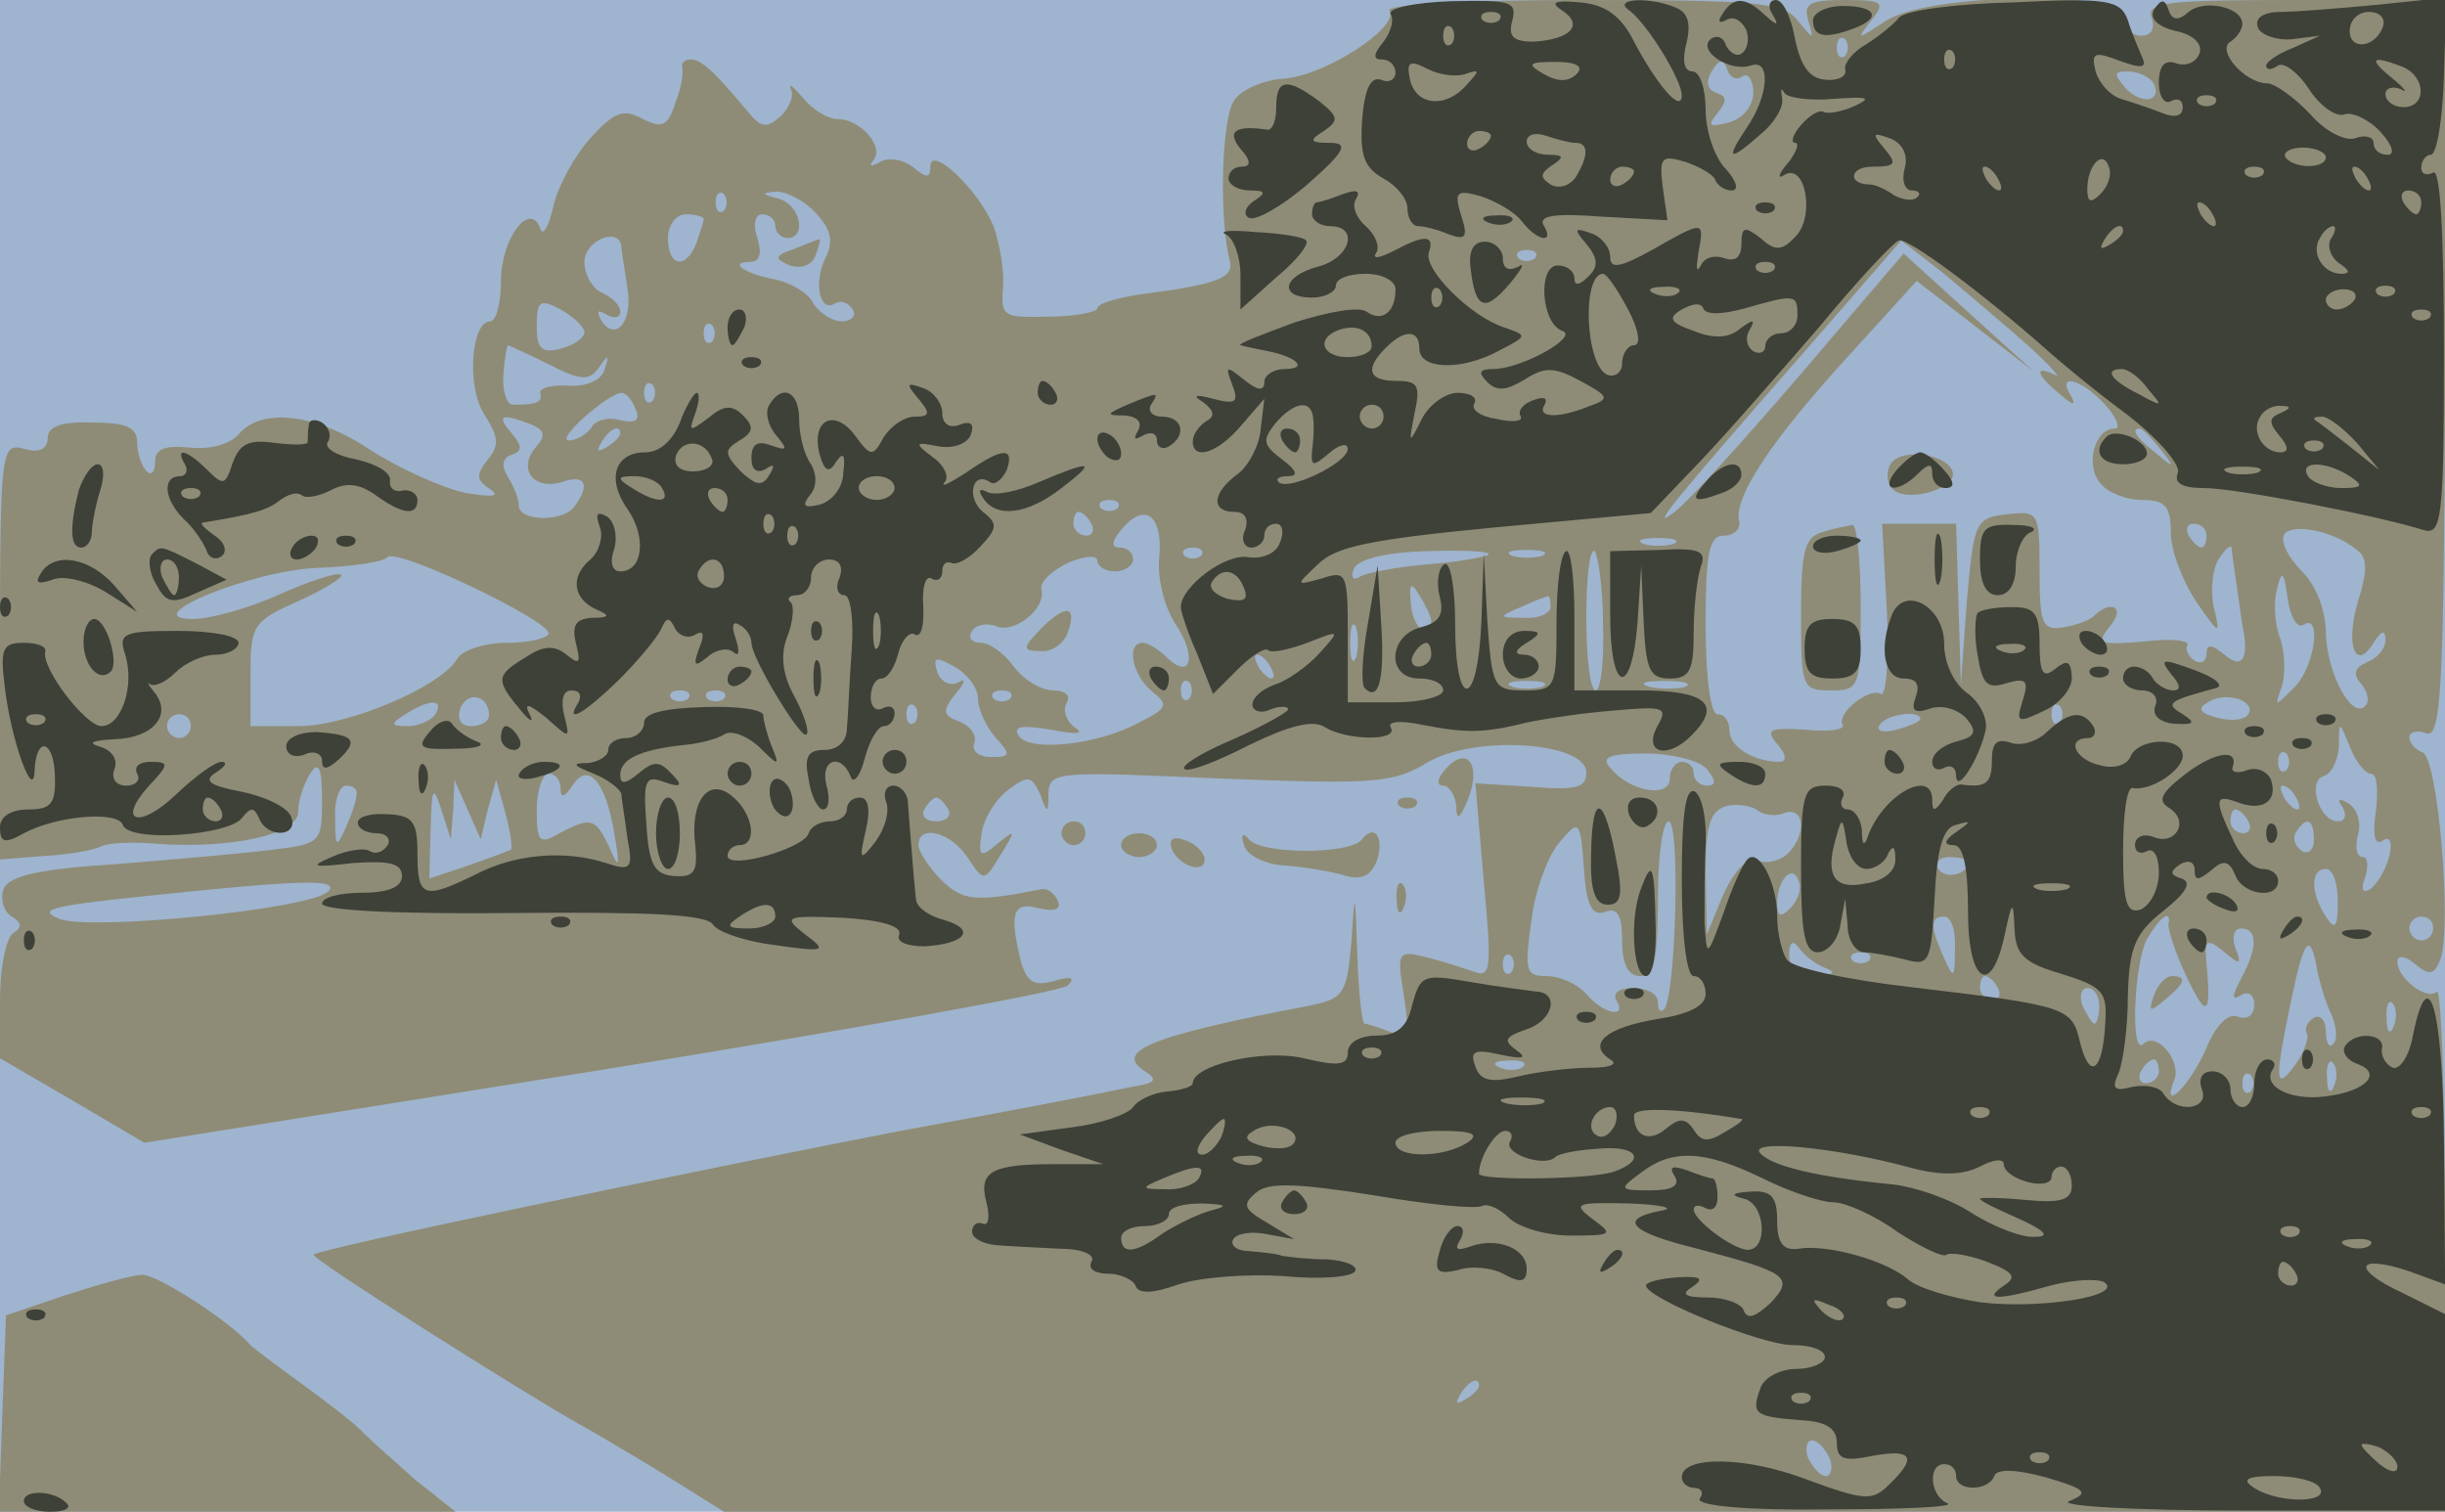 <svg xmlns="http://www.w3.org/2000/svg" xmlns:xlink="http://www.w3.org/1999/xlink" width="2054" height="1270"><g><svg xmlns="http://www.w3.org/2000/svg" xmlns:xlink="http://www.w3.org/1999/xlink" width="2054" height="1270"/><svg xmlns="http://www.w3.org/2000/svg" width="2054" height="1270" version="1.0" viewBox="0 0 2054 1270"><g fill="#9fb4ce" transform="matrix(1.002 0 0 -1 0 1270)"><path d="M0 635V0h2050v1270H0V635z"/></g></svg><svg xmlns="http://www.w3.org/2000/svg" width="2054" height="1270" version="1.0" viewBox="0 0 2054 1270"><g fill="#8e8c77" transform="matrix(1.002 0 0 -1 0 1270)"><path d="M1165 1261c8-14-53-54-88-57-17-1-36-9-42-18-11-14-13-100-4-135 4-14-10-20-73-28-21-3-38-8-38-12 0-3-18-7-41-7-38-1-40 0-38 25 1 14-3 37-8 51-13 31-53 69-53 50 0-10-3-10-15 0-8 6-20 8-27 4s-10-4-6 1c10 11-10 35-30 35-8 0-21 8-29 18-8 9-12 13-10 7 3-5-1-16-9-23-11-10-16-9-26 3-30 36-40 45-49 45-5 0-8-3-7-7 1-5-1-18-6-30-6-19-11-21-27-13-16 9-24 6-43-15-14-15-28-41-32-58-4-18-9-26-11-19-9 24-33-9-33-44 0-19-4-34-9-34-16 0-20-55-5-78 12-19 13-26 3-38-10-13-10-17 2-25 9-6 2-7-21-3-19 4-54 20-78 35-47 32-93 37-112 14-7-8-24-13-41-11-21 2-29-1-29-12 0-8-3-12-7-8s-8 15-8 24c0 13-9 17-37 17-26 1-38-3-38-13 0-9-7-13-20-9-19 5-20 0-20-170V548l38 3c20 1 41 5 47 8 5 3 27 4 48 2 62-4 117 8 117 27 0 10 5 24 10 32 7 11 10 6 10-22 0-36-1-37-43-42-23-3-82-8-130-12-65-4-90-10-94-21-3-8 0-19 7-23 8-5 9-9 1-14-6-4-11-29-11-56v-49l60-35 61-36 382 61c210 34 387 66 392 71 7 7 3 8-11 4-17-5-23-1-28 16-10 41-7 51 15 45 13-3 19-1 16 6s-9 11-14 10c-55-11-66-10-84 8-10 10-19 24-19 29 0 18 27 11 41-10s14-21 28 2c13 21 13 22-3 9-14-12-16-11-13 9 2 13 12 29 23 37 16 12 19 11 26-4 6-17 7-17 7 1 1 18 8 18 144 12 128-5 145-4 173 13 39 24 134 18 134-8 0-13-9-15-46-12l-47 3 7-82c7-75 6-82-9-76-9 3-27 9-40 12-23 6-24 4-18-32 5-33 4-37-11-31-10 4-20 7-22 7s-5 26-6 58c-2 55-2 56-5 10-4-43-6-47-36-53-131-25-164-38-137-55 11-7 9-10-11-13-13-3-100-20-194-37-175-34-488-99-492-104-3-3 179-118 222-142 11-6 43-25 71-42l51-32h1443v222c0 122-3 218-7 215-8-8-33 11-33 25 0 6 7 5 15-2 12-10 16-9 21 4 10 27-2 170-15 174-6 2-11 8-11 13 0 4 7 6 14 3 13-5 15 38 16 305l1 311h-127c-108 0-125-2-120-15 3-9 0-15-9-15-8 0-15 7-15 15 0 23-161 21-198-2-26-17-26-17-13 0 12 15 10 17-22 17-30 0-35-3-31-17 5-17 5-17-9 0-12 15-34 17-181 17-100 0-165-4-161-9zm382-38c-4-3-7 0-7 7s3 10 7 7c3-4 3-10 0-14zm-86-17c5 3 9-4 9-14 0-11-9-22-21-25-16-4-18-3-9 8 8 10 8 14-1 17-8 3-9 9-4 18 6 10 10 11 13 2 2-7 8-10 13-6zm344-5c9-16-9-20-23-5-10 12-10 14 2 14 8 0 17-4 21-9zM607 1093c-4-3-7 0-7 7s3 10 7 7c3-4 3-10 0-14zm77-2c13-14 15-24 8-38-10-20-5-46 8-38 5 3 11 1 15-5 3-5-1-10-9-10s-19 7-24 15c-4 9-19 17-31 20-27 5-41 15-22 15 8 0 10 7 6 20-4 11-2 20 4 20s11-4 11-10c0-5 5-10 10-10 17 0 11 28-7 33-15 4-15 5-2 6 9 0 24-8 33-18zm-94-5c0-2-3-11-6-20-9-23-24-20-24 4 0 11 7 20 15 20s15-2 15-4zm-69-23c0-5 3-20 5-35 5-28-10-46-22-27-4 8-3 9 4 5s12-3 12 2c0 6-7 12-15 16-8 3-15 15-15 26 0 18 29 30 31 13zm1179-83c19-17 29-29 23-25-18 9-16 0 4-16 11-10 14-10 9-1-12 19 9 14 29-8 10-11 13-20 8-20-17 0-25-31-12-46 6-8 22-14 35-14 19 0 24-5 24-27 0-16 10-41 21-58 20-29 21-29 15-5-3 14-1 32 4 40s10 13 11 10c0-3 2-16 4-30s4-29 5-35c6-28 0-38-15-25-11 9-15 9-15 1 0-7-5-9-10-6-6 4-8 10-6 13 2 4-14 6-37 3-37-3-40-2-28 13 13 15 2 23-13 9-3-4-15-8-26-10-18-3-20 3-20 48 0 49-1 50-27 47-27-3-28-6-34-73l-5-70-2 68-2 67h-62l4-74c2-41-1-72-5-69-10 6-38-17-32-26 2-4-12-6-31-4-31 2-34 0-24-12 8-9 8-15 2-15-22 0-42 13-42 26 0 8-4 14-10 14s-10 32-10 75c0 61 3 75 15 75 9 0 15 6 13 13-4 20 28 68 90 136l59 65 49-38 49-38-54 49-55 50-86-101c-48-56-95-108-106-116-23-18-1 9 111 137l79 91 36-28c19-16 51-43 70-60zm-413 73c-4-3-10-3-14 0-3 4 0 7 7 7s10-3 7-7zm-797-62c0-5-9-11-20-14-16-4-20 0-20 19 0 22 3 23 20 14 11-6 20-15 20-19zm107-8c-4-3-7 0-7 7s3 10 7 7c3-4 3-10 0-14zm-137-19c27-14 34-14 42-3 8 12 9 11 5-1-2-9-15-15-30-14-14 1-25-2-24-6 2-8-3-10-23-10-5 0-9 11-8 25s3 25 4 25c0 0 16-7 34-16zm87-31c-4-3-7 0-7 7s3 10 7 7c3-4 3-10 0-14zm-14-7c4-9 0-12-13-9-10 3-21 0-24-6-4-6-13-11-19-11-12 0 32 39 44 40 4 0 9-6 12-14zm-89-12c13-5 14-10 5-20-15-18-2-36 22-29 20 7 24-2 11-20-9-14-47-13-47 0 0 6-4 16-9 24-6 10-5 16 3 19 9 3 9 7 0 18-13 15-9 17 15 8zm76-8c0-3-5-8-12-12s-8-3-4 4c7 12 16 16 16 8zm1291-13c13-16 12-17-3-4-17 13-22 21-14 21 2 0 10-8 17-17zm-874-50c-4-3-10-3-14 0-3 4 0 7 7 7s10-3 7-7zm-22-13c3-5 1-10-4-10-6 0-11 5-11 10 0 6 2 10 4 10 3 0 8-4 11-10zm57-28c-2-17 4-42 14-57 18-27 12-47-8-27-7 7-16 12-20 12-14 0-9-27 8-41 14-11 13-14-11-26-35-19-92-25-101-11-5 8 3 9 27 5 21-4 29-4 20 2-7 5-10 14-7 20 4 6 0 11-11 11-10 0-25 9-33 20s-20 20-28 20c-7 0-11 4-7 10 3 5 12 7 20 4 16-7 43 16 38 31-1 6 8 15 22 22 14 6 25 7 25 2s7-9 15-9 15 5 15 10c0 6-5 10-11 10-8 0-7 5 1 15 20 24 35 12 32-23zm878 18c0-5-2-10-4-10-3 0-8 5-11 10-3 6-1 10 4 10 6 0 11-4 11-10zm126-12c9-6 9-18 1-43-11-37-2-60 13-35 7 11 10 11 10 2 0-7-7-15-15-18-11-5-13-10-5-19 5-6 7-15 3-18-11-12-32 27-33 61 0 19-8 40-20 52s-18 25-15 31c7 10 42 3 61-13zm-573 5c-7-2-19-2-25 0-7 3-2 5 12 5s19-2 13-5zm-943-75c0-4-16-8-35-8-18 0-38-6-42-14-14-23-91-56-133-56h-40v43c0 42 2 45 40 62 22 10 38 20 36 22-2 3-26-5-51-16-26-12-59-21-73-21-50 0 49 41 105 43 28 1 55 5 58 9 8 8 135-53 135-64zm547 65c-4-3-10-3-14 0-3 4 0 7 7 7s10-3 7-7zm241 1c-3-2-25-6-50-8s-51-7-57-10c-6-4-9-2-6 6s26 14 61 15c31 1 54 0 52-3zm45-1c-7-2-19-2-25 0-7 3-2 5 12 5s19-2 13-5zm51-58c1-30-2-55-6-55-5 0-8 28-8 62s3 58 7 55c3-4 7-32 7-62zm587 0c16 11 10-36-8-53-16-16-16-16-10 1 3 9 3 27-1 40-5 12-6 31-3 42 4 17 6 15 9-8 2-15 8-25 13-22zm-731 3c0-19-16-5-17 14-2 18 0 20 7 8 5-8 10-18 10-22zm100 12c0-5-10-10-22-9-22 0-22 1-3 9 11 5 21 9 23 9 1 1 2-3 2-9zm-163-42c-3-7-5-2-5 12s2 19 5 13c2-7 2-19 0-25zm-317-35c0-9 7-24 15-33 13-14 12-16-4-16-10 0-17 5-14 12 2 6-3 14-13 18-14 5-14 9-3 23 8 9 9 14 3 10-7-4-15 0-18 8-4 13-2 14 14 5 11-6 20-18 20-27zm245 27c3-5 4-10 1-10s-8 5-11 10c-3 6-4 10-1 10s8-4 11-10zm-68-27c-4-3-7 0-7 7s3 10 7 7c3-4 3-10 0-14zm296 10c-7-2-19-2-25 0-7 3-2 5 12 5s19-2 13-5zm120 0c-7-2-21-2-30 0-10 3-4 5 12 5 17 0 24-2 18-5zM410 669c0-5-7-9-15-9-9 0-12 6-9 15 6 15 24 11 24-6zm167 14c-4-3-10-3-14 0-3 4 0 7 7 7s10-3 7-7zm30 0c-4-3-10-3-14 0-3 4 0 7 7 7s10-3 7-7zm240 0c-4-3-10-3-14 0-3 4 0 7 7 7s10-3 7-7zm1038-13c-3-5-14-6-26-3-15 4-17 8-8 13 15 10 41 1 34-10zm-1520 0c-3-5-14-10-23-10-15 0-15 2-2 10 20 13 33 13 25 0zm402-7c-4-3-7 0-7 7s3 10 7 7c3-4 3-10 0-14zm960 0c-4-3-7 0-7 7s3 10 7 7c3-4 3-10 0-14zm-1567-3c0-5-4-10-10-10-5 0-10 5-10 10 0 6 5 10 10 10 6 0 10-4 10-10zm1450 6c0-2-9-6-20-9s-18-1-14 4c5 9 34 13 34 5zm378-46c5 0 6-14 4-31-3-21-1-30 6-25 6 4 8-2 5-14-3-11-10-23-16-27s-8 0-4 10c3 10 2 17-2 17-5 0-7 8-4 19 3 10-1 22-8 26-8 5-10 4-5-3 4-7 2-12-4-12-15 0-26 33-12 38 7 2 12 13 13 25 0 22 0 22 9 0 5-13 13-23 18-23zm-557 4c8-10 8-14 0-14-6 0-11 5-11 10 0 6-4 10-10 10-5 0-10-6-10-14 0-17-34-11-50 9-8 9-1 12 30 12 22 0 45-6 51-13zm486-1c-4-3-7 0-7 7s3 10 7 7c3-4 3-10 0-14zM470 608c0-9 3-8 10 2 13 21 28 3 35-40 5-29 4-31-4-12-12 25-15 26-42 12-17-10-19-7-19 20 0 16 5 30 10 30 6 0 10-6 10-12zm-171-5c0-5-4-17-9-28-8-18-9-17-9 8-1 15 4 27 9 27 6 0 10-3 9-7zm81-13 1 25 11-25 11-25 6 25 7 25 8-29c4-15 6-29 4-30s-18-7-35-13l-33-11 1 41c1 36 2 38 9 17l8-25 2 25zm1545 10c3-5 4-10 1-10s-8 5-11 10c-3 6-4 10-1 10s8-4 11-10zM795 590c3-5-1-10-10-10s-13 5-10 10c3 6 8 10 10 10s7-4 10-10zm701-3c17 6 19-18 3-34-6-6-18-9-25-6-9 3-19-7-29-28l-14-34-1 52c0 41 4 52 18 56 9 2 21 0 26-4s15-5 22-2zm389-7c3-5 1-10-4-10-6 0-11 5-11 10 0 6 2 10 4 10 3 0 8-4 11-10zm-539-76c10 4 14-3 14-24 0-20 5-30 15-30 12 0 15 14 15 65 0 36 4 65 9 65 10 0 6-149-4-158-3-3-5 0-5 6 0 7-9 12-21 12-11 0-17-4-14-10 10-16-11-12-25 5-7 8-22 15-33 15-18 0-19 4-13 47 3 25 14 55 24 66 16 19 17 18 20-23 2-31 7-40 18-36zm594 60c0-8-5-12-10-9-6 4-8 11-5 16 9 14 15 11 15-7zm-290-18c0-11-19-15-25-6-3 5 1 10 9 10 9 0 16-2 16-4zm-149-39c-8-8-11-7-11 4 0 20 13 34 18 19 3-7-1-17-7-23zm459 6c0-22-2-25-10-13-13 20-13 40 0 40 6 0 10-12 10-27zm-1685 8c-16-15-198-33-225-23-20 8-6 11 70 19 132 14 166 15 155 4zm1364-48c0-25-1-26-9-8-12 27-12 35 0 35 6 0 10-12 9-27zm179 20c0-5 6-24 15-43 17-36 21-34 17 10-2 21 0 22 14 11 14-12 16-12 10 3-3 9-1 16 5 16 14 0 14-16 0-42-8-15-8-19 0-14 6 4 11 0 11-8 0-9-6-13-14-10s-18-7-26-26c-13-31-39-57-27-27 6 16-15 41-26 30s-8 67 3 88c11 19 21 26 18 12zm222-3c0-5-4-10-10-10-5 0-10 5-10 10 0 6 5 10 10 10 6 0 10-4 10-10zm-510-33c10-4 8-6-7-6-16-1-23 5-23 17 0 10 3 13 8 6 4-6 14-14 22-17zm413-3c2-10 7-27 12-37 4-10 5-21 1-24-3-4-6 1-6 11 0 9-5 14-10 11-6-4-8-9-6-13s-2-16-10-27c-17-23-17-12-3 55 11 53 16 58 22 24zm-676-1c-4-3-7 0-7 7s3 10 7 7c3-4 3-10 0-14zm300 10c-4-3-10-3-14 0-3 4 0 7 7 7s10-3 7-7zm108-23c3-5 1-10-4-10-6 0-11 5-11 10 0 6 2 10 4 10 3 0 8-4 11-10zm85-15c0-8-2-15-4-15s-6 7-10 15c-3 8-1 15 4 15 6 0 10-7 10-15zm247-17c-3-8-6-5-6 6-1 11 2 17 5 13 3-3 4-12 1-19zm-730-34c-3-3-12-4-19-1-8 3-5 6 6 6 11 1 17-2 13-5zm533-4c0-5-5-10-11-10-5 0-7 5-4 10 3 6 8 10 11 10 2 0 4-4 4-10zm147-12c-3-8-6-5-6 6-1 11 2 17 5 13 3-3 4-12 1-19zm-70-5c-4-3-7 0-7 7s3 10 7 7c3-4 3-10 0-14zm-647-247c0-3-5-8-12-12s-8-3-4 4c7 12 16 16 16 8zm294-61c3-8 1-15-3-15-5 0-11 7-15 15-3 8-1 15 3 15 5 0 11-7 15-15zM666 1061c-17-6-17-8-4-14 10-3 19 0 22 9 3 8 4 14 3 13-1 0-11-4-21-8zm919-181c-4-7-3-16 2-21 12-12 55 1 50 15-5 15-44 20-52 6zm-57-57c-15-4-18-16-18-69 0-62 1-64 25-64s25 2 25 70c0 39-3 69-7 69-5-1-16-3-25-6zm-652-78c-20-20-20-22-1-22 8 0 17 7 20 15 8 22 0 25-19 7zm930-311c-5-14-4-15 9-4 17 14 19 20 6 20-5 0-12-7-15-16zm-594 190c-7-8-8-14-2-14 5 0 10-8 11-17 0-13 3-11 10 6 11 29-1 45-19 25zm-39-31c4-3 10-3 14 0 3 4 0 7-7 7s-10-3-7-7zm-283-23c0-5 5-10 10-10 6 0 10 5 10 10 0 6-4 10-10 10-5 0-10-4-10-10zm50-10c0-5 7-10 15-10s15 5 15 10c0 6-7 10-15 10s-15-4-15-10zm42-2c5-15 28-23 28-10 0 5-7 13-16 16-10 4-14 1-12-6zm61 2c2-8 17-16 33-17s39-5 50-8c15-5 23-1 28 11 7 19-1 33-12 19-9-13-85-13-95 0-5 6-7 4-4-5zm128-46c0-11 3-14 6-6 3 7 2 16-1 19-3 4-6-2-5-13zM55 182 5 165 2 83-1 0h383l-34 27c-18 16-37 33-43 39-5 6-28 24-50 40s-42 31-45 34c-17 20-79 60-91 59-8 0-36-8-64-17z"/></g></svg><svg xmlns="http://www.w3.org/2000/svg" width="2054" height="1270" version="1.0" viewBox="0 0 2054 1270"><g fill="#3e4138" transform="matrix(1.002 0 0 -1 0 1270)"><path d="M1166 1258c3-5 0-15-6-23-9-11-9-15-1-15 6 0 11-5 11-11s-6-9-12-6c-9 3-14-8-16-34-2-30 2-40 18-49 11-6 20-17 20-25s4-15 9-15 17-3 26-7c14-5 16-2 10 16-6 20-4 22 17 16 12-4 28-13 34-21 13-17 28-19 18-3-4 8 10 10 49 7l55-3-4 28c-3 25-1 27 19 21 12-4 24-11 25-15 2-5 8-9 14-9s4 8-5 18c-10 10-17 33-17 50 0 18-5 32-11 32-7 0-9 9-5 24 4 17 1 26-10 30-22 9-51 7-39-2 15-10 45-59 45-72 0-16-21 9-40 45-11 22-24 31-45 33-22 2-26 0-15-7 18-12 7-24-24-26-17 0-22 4-18 18 4 16-2 17-51 16-31-1-54-6-51-11zm91-5c-4-3-10-3-14 0-3 4 0 7 7 7s10-3 7-7zm-40-20c-4-3-7 0-7 7s3 10 7 7c3-4 3-10 0-14zm12-25c12 4 12 3 0-10-18-20-43-16-47 6-3 14 0 16 15 8 10-5 24-7 32-4zm93 0c-7-7-16-7-28 0-14 8-13 10 10 10 18 0 24-4 18-10zm-72-52c0-3-4-8-10-11-5-3-10-1-10 4 0 6 5 11 10 11 6 0 10-2 10-4zm71-6c11 0 11-11 0-29-5-7-14-10-21-6-9 6-9 9 1 16 11 7 10 9-3 9-10 0-18 5-18 11s7 8 16 5 20-6 25-6zm49-24c0-3-4-8-10-11-5-3-10-1-10 4 0 6 5 11 10 11 6 0 10-2 10-4zm74 132c-4-6-3-8 3-5 6 4 13 0 17-8 3-8 1-17-4-20-4-3-10 1-13 7-2 7-8 9-13 5-11-10 17-28 34-22s15-26-4-53c-18-27-14-28 13-4 11 9 19 23 17 30-1 7-1 9 2 4 2-4 21-7 42-5 28 2 32 1 17-6-11-5-23-7-26-5-4 2-12-3-19-11s-9-15-5-15 1-8-6-17c-8-9-9-14-3-10 18 11 26-36 9-52-11-12-17-12-29-1-13 10-16 10-16-5 0-11-5-15-14-12-8 3-17 1-20-6-4-7-4-2-2 11 5 27 5 27-39 2-27-15-35-16-35-6 0 8-7 17-16 20-14 5-15 4-4-9 10-12 10-19 2-27s-12-8-12-2-6 11-14 11c-17 0-14-49 4-55 14-5-35-32-58-32-12 0-13-3-5-11s16-7 31 2c17 11 25 11 47-1 24-13 25-15 8-21-27-11-45-10-38 1 3 6-1 7-9 4-9-3-14-9-11-14 2-4-7-5-20-2-14 2-22 8-19 13s-3 9-14 9c-10 0-24-10-30-22-11-22-11-21-6 5 5 23 3 27-15 27-24 0-27 10-9 28 16 16 28 15 28-1 0-17 34-19 66-2 25 13 25 13 5 20-28 9-68 49-63 63 5 15-4 15-30 1-12-6-18-7-14-1 3 5-1 15-9 22s-12 17-8 23c4 7 0 8-11 4-10-4-20-7-22-7s-4-4-4-10c0-5 7-10 15-10 25 0 17-27-10-34-30-8-33-26-5-26 11 0 20 5 20 10 0 6 11 10 25 10s25-6 25-13c0-19-11-28-24-19-6 5-33 0-61-9-27-10-48-18-45-19s13-3 23-5c25-5 34-15 14-15-9 0-17-5-17-11 0-8-6-7-17 2-15 12-16 12-10-4 6-15 3-17-16-12-15 4-18 3-8-3 9-7 10-12 2-16-6-4-11-11-11-17 0-16 21-10 41 14l19 22-3-25c-1-14-10-31-19-38-22-16-23-32-3-32 9 0 12-6 9-15-4-8-1-15 5-15s11 5 11 10c0 6 4 10 10 10 5 0 7-7 3-16-3-9-15-14-27-12-19 3-56-25-56-42 0-4 6-22 14-40l13-33 21 21c11 11 22 18 25 16 2-3 17 0 33 6 28 11 28 11 10-9-10-11-27-23-37-26-11-4-19-11-19-17 0-5 7-8 15-4 8 3 15 3 15 0 0-2-21-14-46-25-26-11-44-22-41-25s27 6 54 20c33 16 54 22 64 15 18-11 62-12 55 0-3 5 8 6 27 2 36-7 51-7 87 2 14 3 46 8 72 10 44 4 47 3 37-14-11-22 9-27 29-7 26 26 13 38-43 38h-55v61c0 33-3 58-7 56-5-3-8-30-8-61 0-54-1-56-27-56s-27 3-31 58l-3 57-2-57c-3-74-22-76-22-2 0 30-4 53-9 50s-7-15-4-27c4-15 0-22-16-26-27-7-29-43-1-43 11 0 20-4 20-10 0-5-18-10-40-10h-40v56c0 53-1 55-22 48-22-6-22-6-3 12 15 15 45 21 149 31l130 12 41 43c23 24 67 75 100 113 32 39 62 71 67 73 7 3 71-45 123-91 11-10 41-35 68-55 26-20 45-42 43-49-4-9 4-13 22-13 26 0 145-23 183-35 16-5 18 5 18 150 0 98-3 154-9 150-6-3-10-1-10 4 0 6 4 11 8 11 5 0 10 30 11 66l2 66-58-6c-32-3-68-6-81-6-14 0-22-5-19-13 2-6 15-11 28-10l24 3-22-10c-13-5-23-12-23-15 0-4 4-4 10 0 5 3 17-6 26-20s23-24 30-21c6 2 20-4 30-15s12-19 6-19c-7 0-12 4-12 10 0 5-7 7-15 4s-25 5-38 20c-13 14-30 26-36 26-19 0-43 28-31 35 5 3 10 10 10 15 0 14-32 21-45 10-9-8-14-7-17 2s-6 9-12 0c-4-7 2-14 18-18 15-3 23-11 20-19s-12-11-20-8c-9 3-14-2-14-17 0-11 5-18 10-15 6 3 10 1 10-5 0-8-7-9-17-5s-25 9-35 12c-9 3-18 13-21 23-4 16-1 17 20 9 19-7 23-6 19 3-3 7-9 21-12 31-6 17-17 19-96 15-49-1-92-7-96-13-4-5-16-15-27-22-11-6-19-16-18-21 2-6-6-10-16-9-14 1-21 11-26 34-3 18-10 33-16 33s-7-6-3-12c6-10 4-10-7 0-16 15-26 15-35 0zm554-10c-6-18-28-21-28-4 0 9 7 16 16 16s14-5 12-12zm-361-35c-4-3-7 0-7 7s3 10 7 7c3-4 3-10 0-14zm377 1c20-8 21-34 1-34-8 0-15 5-15 11 0 5 6 7 13 4 6-4 3 1-7 9-21 17-18 20 8 10zm-157-31c-4-3-10-3-14 0-3 4 0 7 7 7s10-3 7-7zm-260-54c-3-11 0-19 6-19s8-3 4-6c-3-3-12-2-19 2-7 5-16 9-20 9-19 0-18 15 2 15 19 0 21 2 10 15s-10 14 4 9c11-4 16-14 13-25zm353 9c0-10-27-10-34 0-2 4 4 8 15 8 10 0 19-4 19-8zm-189-31c-8-8-11-7-11 4 0 20 13 34 18 19 3-7-1-17-7-23zm-86 13c3-5 4-10 1-10s-8 5-11 10c-3 6-4 10-1 10s8-4 11-10zm222 3c-4-3-10-3-14 0-3 4 0 7 7 7s10-3 7-7zm88-3c3-5 4-10 1-10s-8 5-11 10c-3 6-4 10-1 10s8-4 11-10zm45-20c0-5-2-10-4-10-3 0-8 5-11 10-3 6-1 10 4 10 6 0 11-4 11-10zm-175-10c3-5 4-10 1-10s-8 5-11 10c-3 6-4 10-1 10s8-4 11-10zm-75-14c0-3-5-8-12-12s-8-3-4 4c7 12 16 16 16 8zm174-7c-3-6 0-15 7-20 9-6 10-9 2-9-15 0-26 17-18 30 3 6 8 10 11 10s2-5-2-11zm-467-26c-4-3-10-3-14 0-3 4 0 7 7 7s10-3 7-7zm-122-33c9-17 11-30 5-30-5 0-10-7-10-15s-6-12-12-10c-19 7-22 85-4 85 3 0 12-13 21-30zm-158 3c-4-3-7 0-7 7s3 10 7 7c3-4 3-10 0-14zm200 11c-3-3-12-4-19-1-8 3-5 6 6 6 11 1 17-2 13-5zm567-6c-3-4-9-8-15-8-5 0-9 4-9 8 0 5 7 9 15 9s12-4 9-9zm33 5c-4-3-10-3-14 0-3 4 0 7 7 7s10-3 7-7zm-544-12c42 12 44 12 44-6 0-8-6-15-14-15-7 0-13-5-13-11 0-5-5-7-10-4-6 4-7 12-3 18 5 9 3 9-8 1-9-8-22-9-39-2-20 7-22 11-10 18 9 5 16 6 18 1 2-6 17-5 35 0zm574-8c-4-3-10-3-14 0-3 4 0 7 7 7s10-3 7-7zm-887-24c0-5-9-9-20-9-22 0-27 16-7 23 15 5 27-1 27-14zm651-36c13-15 12-15-8-4-24 12-29 21-14 21 5 0 15-7 22-17zm-700-25c1-7 0-20-1-27-1-13 1-13 14-2 9 8 16 9 16 4 0-12-50-36-58-28-3 3 1 5 8 5 9 0 7 5-5 14-16 12-17 16-6 30 16 19 31 21 32 4zm59 2c0-5-4-10-10-10-5 0-10 5-10 10 0 6 5 10 10 10 6 0 10-4 10-10zm752 3c-10-4-10-8-1-19 8-9 8-14 1-14-15 0-25 18-17 30 3 6 12 10 18 9 8 0 8-2-1-6zm64-25 19-23-25 20c-14 11-27 21-29 22-2 2 0 3 6 3 5 0 18-10 29-22zm-29-5c-4-3-10-3-14 0-3 4 0 7 7 7s10-3 7-7zm-54-20c-7-2-19-2-25 0-7 3-2 5 12 5s19-2 13-5zm77-3c12-8 11-10-7-10-12 0-25 5-28 10-8 13 15 13 35 0zm-927-94c4-10 0-12-14-9-10 3-16 9-13 14 8 13 21 11 27-5zm157-56c0-5-5-10-11-10-5 0-7 5-4 10 3 6 8 10 11 10 2 0 4-4 4-10zm-125 180c3-5 8-10 11-10 2 0 4 5 4 10 0 6-5 10-11 10-5 0-7-4-4-10zm445 353c0-14 10-16 34-7s19 19-9 19c-14 0-25-6-25-12zm-450-73c0-11-3-19-7-19-27 4-35-1-23-16 9-10 9-15 1-15-6 0-11-4-11-10 0-5 8-10 18-10 13 0 14-2 3-9-7-5-9-11-4-14s27 9 49 28c32 28 35 35 19 35-17 0-18 2-5 10 13 9 12 12-4 25-27 20-36 19-36-5zm403-87c4-3 10-3 14 0 3 4 0 7-7 7s-10-3-7-7zm-225-10c7-3 16-2 19 1 4 3-2 6-13 5-11 0-14-3-6-6zm-220-10c6-3 12-18 12-34v-29l30 27c17 14 28 28 25 31-2 3-21 6-42 7-21 2-32 1-25-2zm205-29c4-34 12-37 33-12 10 12 13 18 7 14-8-4-13-2-13 7 0 7-7 14-15 14-10 0-14-8-12-23zm-623-49c0-8 2-15 4-15s6 7 10 15c3 8 1 15-4 15-6 0-10-7-10-15zm13-32c4-3 10-3 14 0 3 4 0 7-7 7s-10-3-7-7zm147-28c10-12 10-15-3-15-9 0-20-8-26-17-9-17-11-17-24 1-17 23-37 14-30-15 4-15 8-17 14-7 6 9 8 6 6-9 0-12-9-24-20-27-13-3-15-1-8 8 6 7 6 17 1 26-6 8-10 25-10 38 0 23-14 30-25 12-4-6-1-18 6-26 10-12 9-13-5-8-11 4-16 1-16-11 0-10 5-13 12-9 7 5 8 3 3-5-6-10-11-9-24 3-14 15-14 18-1 26 12 7 12 12 3 21s-16 9-29-2c-16-12-17-12-11 4 3 9 4 17 1 17-2 0-9-11-14-25-6-15-17-25-29-25-26 0-33-23-14-49 15-23 12-51-7-51-7 0-9 8-5 19 3 11 0 23-6 27-9 5-10 2-6-9 3-8-1-21-8-27-17-14-15-33 5-42 12-5 11-7-4-7-13-1-17-6-13-22s3-18-8-9c-10 8-19 8-34-2-25-15-26-19-5-44 8-10 12-12 8-4-5 10-1 9 14-3 20-18 20-18 15 2-3 13-1 21 6 21s9-4 6-10c-12-19 4-10 33 18 16 16 32 35 36 43 5 11 7 11 12 1 3-6 11-9 17-5 7 4 8 0 3-12-5-14-4-16 7-7 8 7 18 8 22 4 5-4 5 1 2 11-4 11-3 16 3 12 6-3 10-10 10-15 0-13 42-82 46-77 3 2-2 17-10 32-10 18-12 35-6 50 5 13 6 26 3 29-4 3-1 6 5 6 7 0 12 7 12 15s7 15 15 15c9 0 12-6 9-15-4-8-2-15 4-15 5 0 8-20 6-47s-3-56-4-65c0-11-8-18-19-18-14 0-17-6-13-25 2-14 8-25 12-25 5 0 6 9 3 20-6 22 12 28 20 8 2-7 8-1 12 15 4 15 11 27 16 27s9 5 9 11c0 5-4 7-10 4-5-3-10 1-10 9 0 9 4 16 9 16s11 9 14 21 10 19 14 16c5-3 8 7 7 24-1 16 2 26 7 23s9 0 9 6 3 9 8 7c4-2 15 4 24 14 14 15 15 19 2 29-14 12-9 35 6 25 4-3 10 2 14 10 7 20-4 19-34-2-14-9-22-13-18-8 4 4 0 14-10 21-16 12-15 13 5 9 12-2 24 2 27 10 3 9 0 12-10 8-8-3-14 1-14 10 0 8-7 18-16 21-14 5-15 4-4-9zm-173-51c2-5-5-10-16-10s-17 5-14 14c6 14 25 12 30-4zm-42-24c8-13-5-13-25 0-13 8-13 10 2 10 9 0 20-4 23-10zm195 0c0-5-7-10-15-10s-15 5-15 10c0 6 7 10 15 10s15-4 15-10zm-140-10c0-5-2-10-4-10-3 0-8 5-11 10-3 6-1 10 4 10 6 0 11-4 11-10zm37-27c-4-3-7 0-7 7s3 10 7 7c3-4 3-10 0-14zm20-10c-4-3-7 0-7 7s3 10 7 7c3-4 3-10 0-14zm-60-27c0-8-6-12-14-9-7 3-10 9-7 14 8 14 21 11 21-5zm130-58c-3-7-5-2-5 12s2 19 5 13c2-7 2-19 0-25zm133 212c0-5 5-10 11-10 5 0 7 5 4 10-3 6-8 10-11 10-2 0-4-4-4-10zm75-10c-18-8-18-9-2-9 11-1 15-6 11-13s-3-8 4-4 12 2 12-4 5-8 10-5c15 9 12 25-6 25-8 0-12 5-9 10 7 11 7 11-20 0zm-686-17c-1-4-1-11-1-14 1-3-12-3-28-1-22 3-29-1-35-17-6-19-8-19-21-6-17 17-28 20-19 5 3-5 1-10-4-10-15 0-14-19 3-36 8-7 16-19 19-26 2-7 8-9 13-5s2 12-6 17c-8 6-13 10-10 11 44 7 55 11 65 19 7 5 14 7 18 4 3-3 14-1 24 4 13 7 24 6 38-4 22-16 35-18 35-4 0 5-6 9-12 8-7-2-12 2-11 8 1 7-11 14-28 18-17 3-28 10-24 15 3 5 1 12-5 16-5 3-11 3-11-2zm-92-60c-4-3-10-3-14 0-3 4 0 7 7 7s10-3 7-7zm753 48c0-5 5-13 10-16 6-3 10-2 10 4 0 5-4 13-10 16-5 3-10 2-10-4zm846 2c-12-12-5-23 14-23 11 0 20 4 20 9 0 11-26 22-34 14zm-176-28c-15-18 1-20 18-3 9 9 12 9 12 0 0-7 5-12 11-12 8 0 8 5-1 15-7 8-16 15-20 15s-13-7-20-15zM66 858c-8-32-7-48 2-48 5 0 9 6 9 13 0 6 3 22 7 35 4 12 3 22-2 22s-12-10-16-22zm805 7c-18-8-38-12-44-8-6 3-7 1-3-5 11-18 38-14 66 8 30 23 26 24-19 5zm559 0c-14-16-10-18 14-9 9 3 16 10 16 15 0 14-16 11-30-6zm192-65c0-19 2-27 5-17 2 9 2 25 0 35-3 9-5 1-5-18zm38 0c0-20 5-30 15-30 9 0 15 9 15 24 0 13 6 27 13 29 6 3 0 6-15 6-25 1-28-3-28-29zM245 810c-3-5-2-10 4-10 5 0 13 5 16 10 3 6 2 10-4 10-5 0-13-4-16-10zm38 3c4-3 10-3 14 0 3 4 0 7-7 7s-10-3-7-7zm1237-2c0-5 9-7 20-4s20 7 20 9-9 4-20 4-20-4-20-9zm-1393-7c-3-4-2-15 4-25 8-15 13-17 34-7l25 11-26 14c-30 15-29 15-37 7zm23-19c0-8-2-15-4-15s-6 7-10 15c-3 8-1 15 4 15 6 0 10-7 10-15zm1200-32c0-66 18-70 23-5l3 47 2-47c2-41 5-48 22-48s20 7 20 39c0 22 3 46 6 55 5 13-1 16-35 14l-41-1v-54zM34 788c-5-8-2-9 10-5 9 4 29-1 44-10l27-17-19 22c-21 24-51 29-62 10zm1113-41c-5-27-6-51-3-55 12-12 17 7 14 54l-3 49-8-48zM0 760c0-7 3-10 7-7 3 4 3 10 0 14-4 3-7 0-7-7zm1586-7c-11-28-6-53 10-53 11 0 14-5 10-16s-1-14 13-9c10 3 23-1 30-9 9-11 7-15-9-19-11-3-20-10-20-17 0-6 5-8 10-5 6 3 10 0 10-7 1-16 21 18 25 40 1 10-6 23-16 30-11 8-19 25-19 41 0 32-34 50-44 24zm72 2c-2-3-3-19 0-35 4-25 8-29 24-24 17 5 19 2 14-14-6-19-5-20 18-9 13 6 24 19 23 29-1 13-4 14-14 6s-13-4-13 21c0 26-4 31-23 31-13 0-26-2-29-5zm39-31c-3-3-12-4-19-1-8 3-5 6 6 6 11 1 17-2 13-5zM70 731c0-20 13-35 23-25 7 8-4 44-14 44-5 0-9-9-9-19zm610 9c0-7 3-10 7-7 3 4 3 10 0 14-4 3-7 0-7-7zm833-15c0-20 5-25 23-25 19 0 24 5 24 25s-5 25-24 25c-18 0-23-5-23-25zm-1408-5c8-26-3-60-20-60-13 0-51 49-47 63 1 4-7 7-18 7-18 0-20-5-16-37 5-44 24-97 25-71 1 30 16 27 17-3 1-24-3-29-22-29-15 0-24-6-24-15 0-13 4-14 20-5 28 15 79 19 83 7 5-15 89-9 100 6 7 9 10 9 14 0 7-18 34-16 27 1-3 8-22 17-42 21-26 5-32 9-21 16 8 5 10 9 5 9-6 0-22-12-38-27-31-30-51-24-23 7 17 18 17 20 1 20-9 0-14-4-11-10 3-5-1-10-9-10-9 0-13 6-10 14s-2 16-13 19c-10 3-5 5 13 6 33 1 49 21 33 40-5 6-6 9-3 6 4-2 13 2 21 10s23 15 34 15c10 0 19 5 19 10 0 6-23 10-51 10-46 0-50-2-44-20zm-68-57c-4-3-10-3-14 0-3 4 0 7 7 7s10-3 7-7zm148-73c3-5 1-10-4-10-6 0-11 5-11 10 0 6 2 10 4 10 3 0 8-4 11-10zm1075 130c0-11 7-20 15-20s15 5 15 10c0 6-6 10-12 10-9 0-8 4 2 10 13 8 12 10-2 10-11 0-18-8-18-20zm485 10c3-5 11-10 16-10 6 0 7 5 4 10-3 6-11 10-16 10-6 0-7-4-4-10zM682 700c0-14 2-19 5-12 2 6 2 18 0 25-3 6-5 1-5-13zm1138 4c8-9 9-14 2-14-6 0-14 5-17 10-3 6-10 10-16 10-5 0-9-4-9-10 0-5 7-10 16-10s14-6 11-13c-3-8 4-14 16-15 17-1 18 1 7 8-15 9-13 11 28 22 7 2-1 9-18 15-27 10-30 10-20-3zm-1210-5c0-5 5-7 10-4 6 3 10 8 10 11 0 2-4 4-10 4-5 0-10-5-10-11zm355 1c3-5 8-10 11-10 2 0 4 5 4 10 0 6-5 10-11 10-5 0-7-4-4-10zm788 3c4-3 10-3 14 0 3 4 0 7-7 7s-10-3-7-7zM540 663c0-7-7-13-15-13s-15-4-15-10c0-5-8-10-17-11-14 0-13-2 5-9 12-5 22-13 23-17 0-4 3-21 5-37 5-26 3-28-18-21-34 11-76 8-110-10-43-21-48-19-48 18 0 27-4 32-25 33-14 1-25-2-25-7s7-9 16-9c8 0 12-5 9-10-4-6-10-8-15-5-4 3-19 1-32-5-19-8-16-9 18-5 30 2 41 0 41-11 0-9-11-14-34-14-18 0-33-4-33-9 0-6 65-9 160-8 114 1 163-1 168-10 4-6 27-14 52-17 42-6 44-5 25 9-19 15-17 16 32 14 32-2 49-7 47-14-3-6 6-10 21-10 34 2 44 14 17 22-12 3-23 10-24 17-1 9-3 31-7 84-1 6-6 12-12 12s-9-6-6-14-1-22-9-33c-13-17-14-16-8 10 4 17 2 27-5 27-6 0-11-4-11-10 0-5-6-10-14-10s-16-4-18-10c-4-13-68-31-68-19 0 5 5 9 10 9 15 0 12 26-6 41-20 17-36-4-31-42 2-21-1-26-17-25-17 1-22 9-24 43-3 38-1 42 15 36 14-5 16-3 6 7-10 11-15 11-28 0-11-9-15-9-15-1 0 13 16 21 52 25 13 1 29 5 35 9s19-1 29-10c17-17 18-17 11 0-4 10-7 22-7 26 0 5-22 8-50 7-33-1-50-5-50-13zm110-163c0-5-10-10-22-10-19 0-20 2-8 10 19 13 30 13 30 0zM360 655c-11-13-8-15 21-14 19 0 27 3 19 6s-18 10-21 15-12 2-19-7zm1356 0c-8-8-22-12-30-9-12 4-16 0-16-15 0-19-5-23-26-20-4 0-11-5-15-13-7-10-9-10-9 0 0 26-39 6-53-28-4-12-6-11-6 3-1 9-6 17-12 17-5 0-7 5-4 10 3 6-3 10-14 10-19 0-21-6-21-70 0-54 3-70 14-70 8 0 17 10 19 23l4 22 2-22c0-13 7-23 14-23 6 0 22-3 34-6 21-6 22-2 25 52 2 41 7 59 18 61 13 4 13 3 0-6-10-7-11-11-2-11 8 0 12-18 12-56 0-61 20-72 31-18 6 28 7 28 8 3 1-21 8-28 39-37 35-11 39-15 37-42-2-40-13-48-21-16-7 30-10 31-144 47-52 6-98 16-102 23-4 6-8 22-8 36 0 29-16 58-25 48-4-4-13-24-20-45-14-38-14-38-16-8 0 17 0 46 1 66 1 21-3 40-9 44-8 4-11-20-11-74 0-47 4-81 10-81s10-7 10-15c0-10-14-17-40-21-43-7-60-21-40-34 7-4 0-7-17-7-15 0-42-3-59-7-24-6-33-4-37 8-5 13-1 15 21 10 19-4 23-3 13 4-11 8-9 11 8 17 23 7 29 31 9 32-7 1-32 4-55 8-40 7-42 6-49-19-4-19-13-26-30-26-14 0-24-6-24-14 0-11-8-12-37-5-35 8-93-6-93-21 0-3-10-6-22-7-11-1-24-7-28-13s-27-14-51-17l-44-6 35-13 35-12h-42c-51 0-63-6-56-32 3-12 2-20-3-18s-9-1-9-7c0-5 9-10 20-11s35-2 53-3c19 0 31-5 27-11-3-6 3-10 14-10 10 0 21-5 23-10 2-7 14-7 36 1 18 6 58 9 88 7 30-3 57-1 60 4 3 4-7 9-23 10-15 0-32 2-38 3-5 2-18 3-28 4-10 0-16 5-13 10s16 7 29 4l22-4-23 14c-19 11-21 15-9 25 10 9 34 8 98-2 46-8 87-12 92-9 4 2 14-2 22-10s31-15 52-15c35 0 36 1 18 14-17 13-14 14 31 13 27-1 39-4 27-6-37-7-27-18 30-32 76-20 82-24 61-46-12-11-19-14-22-6-2 6-16 11-30 11-20 0-23 3-13 9 10 7 7 9-12 8-15-1-27-4-27-7 1-11 97-50 123-50 15 0 27-4 27-10 0-5-11-10-24-10s-27-7-30-16c-8-22-5-24 33-27 22-1 31-7 31-19 0-14 6-16 30-11 33 6 38-1 14-24-14-14-20-14-69 4-52 20-105 20-105 2 0-5 5-9 11-9 5 0 8-4 4-9-3-6 41-10 107-9 62 0 107 2 101 5-15 6-17 33-3 33 6 0 10-4 10-10 0-13 27-13 32 0 2 6 17 6 43-1 34-10 37-13 20-20-11-4 53-8 148-8h167v165l-36 18c-43 20-39 33 6 18l30-11-1 119c-1 115-13 155-26 90-3-17-11-29-17-27-6 3-10 10-9 16 3 13-23 15-31 2-3-5 2-12 11-15 21-8 6-23-27-27-29-4-53 8-45 22 4 5 1 9-4 9-6 0-11-9-11-20s-4-20-10-20c-5 0-10 7-10 15s-7 15-15 15c-9 0-12-6-9-15 7-17-21-21-32-4-3 6-15 8-26 6-15-4-18-2-12 11 4 9 8 39 8 65 1 41 6 53 30 72 19 15 24 24 15 27-10 3-10 6-1 12 7 4 12 2 12-5 0-9 3-9 14 0 10 9 15 8 20-4 6-17 36-21 36-5 0 6-6 10-13 10-8 0-19 11-25 25-16 34-15 38 4 31 21-8 34 1 28 19-3 7-12 11-20 8s-14-2-12 3c5 16-17 12-42-8-19-15-21-21-11-27 17-11 5-32-14-24-8 3-15 0-15-7 0-6 5-8 10-5 6 3 10-5 10-18 0-14-7-27-15-31-12-4-15 5-15 49 0 30 3 54 8 53 15-3 42 15 42 27 0 17-38 15-44-1-3-7-14-10-25-7-22 5-29 23-10 23 5 0 7 5 4 10-9 14-21 12-39-5zm-151-115c7 0 16 6 18 13 4 7 6 6 6-4 1-10-9-19-24-21-27-6-35 6-26 37 5 19 6 19 9-2 2-13 9-23 17-23zm168-17c-7-2-19-2-25 0-7 3-2 5 12 5s19-2 13-5zm-576-140c-4-3-10-3-14 0-3 4 0 7 7 7s10-3 7-7zm136-40c-7-2-21-2-30 0-10 3-4 5 12 5 17 0 24-2 18-5zm61-18c-4-8-10-12-15-9-11 6-2 24 11 24 5 0 7-7 4-15zm106 5c3 0-3-5-14-11-14-9-20-8-26 2-7 10-12 10-23 1-14-12-27-7-27 11 0 7 36 6 90-3zm207 3c-4-3-10-3-14 0-3 4 0 7 7 7s10-3 7-7zm370 0c-4-3-10-3-14 0-3 4 0 7 7 7s10-3 7-7zm-1013-18c-4-8-11-15-16-15-6 0-5 6 2 15 7 8 14 15 16 15s1-7-2-15zm61-5c-3-5-14-6-26-3-15 4-17 8-8 13 15 10 41 1 34-10zm145 0c-20-13-60-13-60 0 0 6 17 10 38 10 27 0 33-3 22-10zm36 1c-6-10 29-22 38-13 3 3 19 6 36 7 32 3 41-9 14-19-18-7-114-8-114-2 0 14 14 36 22 36 5 0 7-4 4-9zm336-22c26-7 44-6 58 1 11 6 20 7 20 2 0-6 9-12 20-15s20-1 20 4 4 9 8 9c5 0 9-7 9-16 0-12-9-15-39-12-21 2-38 2-38 1 0-2 15-9 33-17 22-10 26-15 13-15-10-1-34 8-53 20-18 12-48 22-66 24-62 6-101 15-111 26-12 12 60 6 126-12zm-545 5c-3-3-12-4-19-1-8 3-5 6 6 6 11 1 17-2 13-5zm421-14c22-11 49-20 59-20s35-11 54-25c20-13 39-22 41-19 3 2 18 0 34-6 23-9 25-13 14-20-19-13-3-12 39 0 19 5 39 6 45 3 18-12-55-23-104-17-25 4-52 12-60 19-18 16-68 30-92 26-13-2-18 5-18 23 0 21-5 26-22 25-16-1-18-3-6-6 18-4 21-43 3-43-13 1-45 25-45 34 0 4 5 4 10 1 6-3 10 1 10 9 0 9-2 16-4 16s-12 3-22 7c-12 4-15 3-10-5s-2-12-20-12c-27 0-27 1-8 15 26 20 53 19 102-5zm-473 0c-3-5-16-10-28-9-21 0-21 1-2 9 28 12 37 12 30 0zm10-27c-11-3-29-12-40-19-23-17-35-18-35-4 0 6 9 10 20 10s20 5 20 10c0 6 12 9 28 9 21-1 22-2 7-6zm912-20c-4-3-10-3-14 0-3 4 0 7 7 7s10-3 7-7zm60-9c-3-3-12-4-19-1-8 3-5 6 6 6 11 1 17-2 13-5zm-62-24c3-5 1-10-4-10-6 0-11 5-11 10 0 6 2 10 4 10 3 0 8-4 11-10zm-380-38c-3-3-11 0-18 7-9 10-8 11 6 5 10-3 15-9 12-12zm52 11c-4-3-10-3-14 0-3 4 0 7 7 7s10-3 7-7zm-80-80c-4-3-10-3-14 0-3 4 0 7 7 7s10-3 7-7zm493-55c0-6-6-5-15 2-8 7-15 14-15 16s7 1 15-2c8-4 15-11 15-16zm-293 5c-4-3-10-3-14 0-3 4 0 7 7 7s10-3 7-7zm228-23c8-13-35-13-55 0-11 7-7 10 17 10 17 0 35-4 38-10zm-2 643c4-3 10-3 14 0 3 4 0 7-7 7s-10-3-7-7zM240 643c0-7 7-10 15-7 8 4 15 1 15-5 0-8 4-8 14 1 17 16 13 21-19 23-14 0-25-5-25-12zm180 7c0-5 5-10 11-10 5 0 7 5 4 10-3 6-8 10-11 10-2 0-4-4-4-10zm1463 3c4-3 10-3 14 0 3 4 0 7-7 7s-10-3-7-7zm40-10c4-3 10-3 14 0 3 4 0 7-7 7s-10-3-7-7zM740 630c0-5 5-10 10-10 6 0 10 5 10 10 0 6-4 10-10 10-5 0-10-4-10-10zm840 0c0-5 5-10 11-10 5 0 7 5 4 10-3 6-8 10-11 10-2 0-4-4-4-10zM351 614c0-11 3-14 6-6 3 7 2 16-1 19-3 4-6-2-5-13zm85 7c-4-5 3-7 14-4 23 6 26 13 6 13-8 0-17-4-20-9zm174-1c0-5 5-10 10-10 6 0 10 5 10 10 0 6-4 10-10 10-5 0-10-4-10-10zm840 0c19-13 30-13 30 0 0 6-10 10-22 10-19 0-20-2-8-10zm-803-7c-3-5-2-15 2-22 5-7 11-9 14-4s2 15-2 22c-5 7-11 9-14 4zm-97-43c0-16 5-30 10-30 6 0 10 14 10 30 0 17-4 30-10 30-5 0-10-13-10-30zm784-16c-1-32 3-44 14-44s13 8 7 38c-10 54-20 58-21 6zm32 31c4-8 10-12 15-9 14 8 10 24-6 24-9 0-12-6-9-15zm534-15c0-7 3-10 7-7 3 4 3 10 0 14-4 3-7 0-7-7zm-524-46c-10-25-7-74 4-74 6 0 9 20 8 45-1 49-3 53-12 29zm474-8c0-2 7-7 16-10 8-3 12-2 9 4-6 10-25 14-25 6zM463 493c4-3 10-3 14 0 3 4 0 7-7 7s-10-3-7-7zm1451-5c-4-7-3-8 4-4 12 7 16 16 8 16-3 0-8-5-12-12zM20 480c0-7 3-10 7-7 3 4 3 10 0 14-4 3-7 0-7-7zm1815 0c3-5 8-10 11-10 2 0 4 5 4 10 0 6-5 10-11 10-5 0-7-4-4-10zm133 3c7-3 16-2 19 1 4 3-2 6-13 5-11 0-14-3-6-6zm-605-50c4-3 10-3 14 0 3 4 0 7-7 7s-10-3-7-7zm-40-20c4-3 10-3 14 0 3 4 0 7-7 7s-10-3-7-7zm607-33c0-7 3-10 7-7 3 4 3 10 0 14-4 3-7 0-7-7zm-855-120c-3-5 1-10 10-10s13 5 10 10c-3 6-8 10-10 10s-7-4-10-10zm132-41c-5-17-2-20 15-16 12 4 30 2 40-4 13-7 18-6 18 5 0 17-24 27-47 19-11-4-14-3-9 5 4 7 3 12-2 12s-12-9-15-21zm137-11c-4-7-3-8 4-4 12 7 16 16 8 16-3 0-8-5-12-12zM23 163c4-3 10-3 14 0 3 4 0 7-7 7s-10-3-7-7zM20 9c0-5 10-9 22-9s18 3 14 7C46 18 20 19 20 9z"/></g></svg></g></svg>